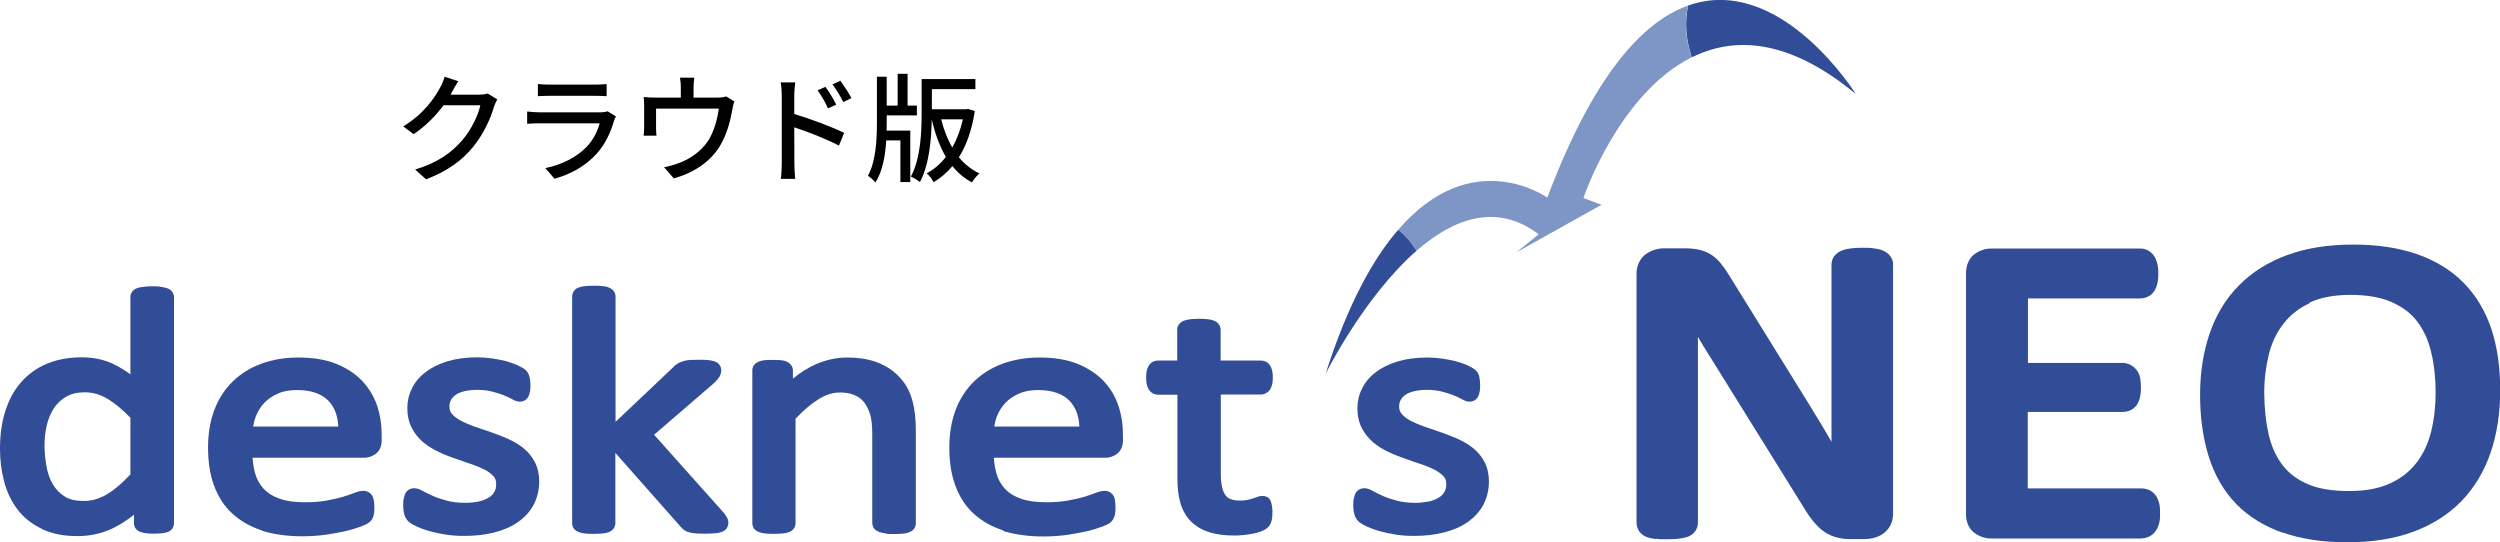 <svg width="318" height="69" viewBox="0 0 318 69" fill="none" xmlns="http://www.w3.org/2000/svg">
<path d="M58.295 10.33C57.995 10.78 57.68 11.365 57.515 11.665C57.455 11.785 57.38 11.92 57.305 12.04H60.905C61.325 12.04 61.745 11.995 62.03 11.89L63.26 12.64C63.11 12.88 62.945 13.255 62.84 13.555C62.435 14.995 61.55 17.005 60.2 18.655C58.82 20.365 57.005 21.73 54.2 22.81L52.805 21.565C55.7 20.695 57.485 19.375 58.82 17.815C59.93 16.54 60.83 14.65 61.1 13.39H56.42C55.46 14.68 54.185 16.015 52.61 17.065L51.29 16.075C53.9 14.515 55.295 12.43 56 11.11C56.18 10.81 56.435 10.195 56.555 9.76L58.295 10.33ZM68.42 10.69C68.81 10.735 69.365 10.765 69.86 10.765H75.695C76.175 10.765 76.79 10.735 77.165 10.69V12.235C76.79 12.205 76.19 12.19 75.68 12.19H69.86C69.38 12.19 68.84 12.205 68.42 12.235V10.69ZM78.35 14.815C78.26 14.98 78.14 15.205 78.11 15.34C77.69 16.795 77.015 18.31 75.905 19.54C74.36 21.25 72.455 22.195 70.535 22.735L69.365 21.385C71.555 20.935 73.385 19.96 74.615 18.685C75.47 17.8 76.01 16.675 76.28 15.685H68.645C68.285 15.685 67.625 15.7 67.055 15.745V14.185C67.64 14.245 68.21 14.29 68.645 14.29H76.325C76.73 14.29 77.09 14.23 77.285 14.155L78.35 14.815ZM88.31 9.88C88.25 10.42 88.22 10.75 88.22 11.125V12.415H91.25C91.85 12.415 92.15 12.34 92.375 12.265L93.41 12.91C93.305 13.165 93.2 13.645 93.155 13.93C92.93 15.235 92.51 16.93 91.715 18.325C90.56 20.41 88.4 21.955 85.7 22.69L84.47 21.265C85.04 21.175 85.73 20.98 86.27 20.77C87.65 20.305 89.15 19.285 90.05 17.95C90.83 16.75 91.265 15.115 91.43 13.81H83.45V16.27C83.45 16.57 83.465 17.005 83.51 17.26H81.875C81.905 16.945 81.935 16.51 81.935 16.18V13.555C81.935 13.225 81.92 12.685 81.875 12.34C82.34 12.385 82.775 12.415 83.33 12.415H86.6V11.125C86.6 10.75 86.585 10.42 86.495 9.88H88.31ZM105.005 11.05C105.41 11.635 106.04 12.61 106.37 13.315L105.32 13.78C104.93 12.925 104.51 12.205 104 11.485L105.005 11.05ZM106.895 10.27C107.3 10.825 107.945 11.8 108.305 12.475L107.27 12.985C106.835 12.13 106.415 11.44 105.89 10.735L106.895 10.27ZM99.44 20.83V12.16C99.44 11.68 99.395 10.975 99.305 10.48H101.15C101.105 10.975 101.03 11.62 101.03 12.16C101.03 12.715 101.03 13.555 101.03 14.5C103.01 15.085 105.89 16.165 107.375 16.9L106.715 18.52C105.125 17.68 102.68 16.735 101.03 16.195C101.045 18.265 101.045 20.335 101.045 20.83C101.045 21.295 101.09 22.21 101.15 22.75H99.32C99.395 22.225 99.44 21.4 99.44 20.83ZM112.79 14.68V15.58C112.79 15.925 112.79 16.27 112.775 16.615H115.79V23.155H114.53V17.86H112.73C112.61 19.795 112.28 21.745 111.365 23.2C111.155 22.96 110.705 22.54 110.405 22.36C111.41 20.515 111.545 17.785 111.545 15.58V9.76H112.79V13.435H114.185V9.385H115.445V13.435H116.63V14.68H112.79ZM122.48 15.175H119.72C120.05 16.495 120.515 17.71 121.13 18.76C121.715 17.725 122.18 16.525 122.48 15.175ZM123.125 13.855L123.995 14.125C123.635 16.51 122.945 18.46 121.97 20.005C122.69 20.875 123.56 21.58 124.58 22.06C124.28 22.315 123.83 22.84 123.635 23.2C122.66 22.69 121.835 21.985 121.145 21.13C120.44 21.97 119.645 22.645 118.76 23.17C118.58 22.825 118.175 22.285 117.875 22.045C118.79 21.565 119.615 20.86 120.32 19.96C119.525 18.61 118.94 17.005 118.52 15.205C118.475 17.68 118.205 20.935 117.02 23.155C116.78 22.945 116.195 22.6 115.865 22.465C117.125 20.095 117.23 16.75 117.23 14.365V10.06H124.07V11.335H118.535V13.9H122.9L123.125 13.855Z" fill="black"/>
<g clip-path="url(#clip0_308_634)">
<path d="M210.62 68.572C210.239 68.524 209.906 68.453 209.596 68.358C209.239 68.239 208.859 68.048 208.549 67.644C208.335 67.359 208.168 66.93 208.168 66.526V34.844C208.145 33.893 208.573 32.823 209.454 32.252C210.12 31.824 210.881 31.586 211.667 31.586H214.261C214.927 31.586 215.522 31.634 216.07 31.753C216.617 31.871 217.117 32.062 217.593 32.347C218.045 32.633 218.473 33.013 218.854 33.465C219.211 33.893 219.568 34.393 219.925 34.987L229.254 50.043C229.825 50.971 230.397 51.874 230.92 52.755C231.467 53.635 231.991 54.515 232.491 55.371C232.657 55.656 232.8 55.918 232.967 56.203C232.967 54.848 232.967 53.539 232.967 52.279V33.655C232.967 33.227 233.133 32.799 233.371 32.514C233.681 32.157 234.014 31.967 234.347 31.848C234.728 31.705 235.085 31.634 235.489 31.586C235.894 31.538 236.37 31.515 236.941 31.515C237.441 31.515 237.893 31.515 238.298 31.586C238.702 31.634 239.083 31.681 239.464 31.848C239.773 31.99 240.106 32.157 240.392 32.514C240.63 32.799 240.82 33.227 240.797 33.655V65.337C240.797 65.86 240.701 66.383 240.44 66.859C240.225 67.263 239.892 67.62 239.535 67.882C239.178 68.143 238.774 68.31 238.345 68.429C237.965 68.524 237.584 68.572 237.203 68.572H235.442C234.823 68.572 234.228 68.524 233.705 68.381C233.133 68.239 232.586 68.001 232.086 67.668C231.586 67.335 231.158 66.907 230.706 66.383C230.278 65.86 229.849 65.265 229.421 64.528L217.283 45.001C216.855 44.311 216.403 43.597 215.974 42.86C215.974 43.835 215.974 44.81 215.974 45.786V66.502C215.974 66.93 215.808 67.359 215.594 67.62C215.26 68.048 214.856 68.239 214.499 68.334C214.19 68.429 213.856 68.476 213.499 68.524C213.071 68.572 212.595 68.595 212.048 68.595C211.5 68.595 211.024 68.595 210.596 68.524L210.62 68.572Z" fill="#324D97"/>
<path d="M272.425 68.501H253.315C252.601 68.501 251.887 68.287 251.292 67.882C250.411 67.335 250.054 66.289 250.078 65.361V34.75C250.078 33.822 250.411 32.8 251.292 32.229C251.887 31.824 252.601 31.61 253.339 31.61H272.235C272.592 31.61 272.949 31.682 273.258 31.872C273.663 32.086 273.948 32.443 274.139 32.776C274.282 33.085 274.377 33.37 274.448 33.68C274.52 34.036 274.543 34.417 274.543 34.845C274.543 35.226 274.52 35.606 274.448 35.939C274.377 36.248 274.282 36.558 274.115 36.867C273.948 37.2 273.639 37.533 273.282 37.699C272.949 37.89 272.568 37.961 272.235 37.961H257.956V46.167H270.022C270.379 46.167 270.783 46.262 271.116 46.476C271.426 46.666 271.687 46.928 271.878 47.213C272.116 47.57 272.211 47.927 272.259 48.284C272.306 48.617 272.33 48.973 272.33 49.354C272.33 49.734 272.306 50.067 272.235 50.4C272.163 50.733 272.068 51.09 271.854 51.423C271.664 51.732 271.354 52.018 270.997 52.184C270.688 52.327 270.331 52.398 269.998 52.398H257.932V62.126H272.425C272.782 62.126 273.139 62.221 273.449 62.364C273.806 62.554 274.091 62.84 274.258 63.102C274.496 63.458 274.615 63.839 274.686 64.196C274.758 64.529 274.758 64.909 274.758 65.314C274.758 65.694 274.758 66.027 274.686 66.36C274.615 66.717 274.496 67.097 274.282 67.43C274.091 67.716 273.829 68.025 273.449 68.215C273.115 68.382 272.758 68.477 272.425 68.477V68.501Z" fill="#324D97"/>
<path d="M290.346 67.763C288.013 66.93 286.014 65.717 284.444 64.1C282.873 62.483 281.707 60.461 280.969 58.13C280.231 55.799 279.85 53.159 279.85 50.233C279.85 47.403 280.255 44.81 281.064 42.432C281.873 40.053 283.111 38.008 284.777 36.319C286.443 34.63 288.513 33.322 290.941 32.442C293.392 31.538 296.2 31.11 299.342 31.11C302.388 31.11 305.077 31.515 307.433 32.323C309.766 33.132 311.765 34.345 313.359 35.962C314.954 37.58 316.144 39.554 316.905 41.861C317.667 44.168 318.024 46.761 318.024 49.639C318.024 52.541 317.619 55.181 316.81 57.559C316.001 59.938 314.763 62.007 313.121 63.719C311.455 65.432 309.409 66.74 306.957 67.644C304.506 68.548 301.698 68.976 298.556 68.976C295.463 68.976 292.726 68.572 290.37 67.739L290.346 67.763ZM293.797 38.555C292.392 39.221 291.298 40.077 290.465 41.171C289.608 42.266 288.989 43.526 288.608 45.025C288.228 46.571 288.013 48.188 288.013 49.924C288.013 51.851 288.204 53.611 288.561 55.205C288.918 56.751 289.489 58.035 290.298 59.105C291.084 60.152 292.131 60.96 293.487 61.555C294.82 62.15 296.581 62.459 298.794 62.459C300.984 62.459 302.721 62.102 304.078 61.46C305.506 60.794 306.577 59.914 307.41 58.82C308.266 57.702 308.861 56.417 309.242 54.895C309.623 53.349 309.813 51.684 309.813 49.924C309.813 48.069 309.623 46.356 309.242 44.787C308.885 43.264 308.29 41.98 307.481 40.91C306.696 39.863 305.625 39.054 304.244 38.436C302.912 37.842 301.15 37.508 298.985 37.508C296.819 37.508 295.082 37.865 293.749 38.508L293.797 38.555Z" fill="#324D97"/>
<path d="M5.331 67.264C4.07 66.669 3.022 65.861 2.237 64.814C1.452 63.791 0.881 62.602 0.524 61.246C0.167 59.914 0 58.511 0 57.06C0 55.324 0.214 53.754 0.666 52.327C1.119 50.9 1.761 49.663 2.665 48.641C3.546 47.618 4.665 46.809 5.974 46.262C7.282 45.715 8.782 45.453 10.424 45.453C11.828 45.453 13.137 45.715 14.327 46.262C15.088 46.619 15.85 47.071 16.588 47.618V37.795C16.588 37.557 16.659 37.319 16.778 37.152C16.969 36.843 17.254 36.724 17.516 36.629C17.73 36.558 17.968 36.51 18.254 36.486C18.563 36.439 18.92 36.415 19.349 36.415C19.777 36.415 20.158 36.415 20.467 36.486C20.753 36.534 21.014 36.581 21.229 36.653C21.466 36.724 21.704 36.867 21.871 37.081C22.038 37.271 22.133 37.533 22.133 37.818V66.55C22.133 66.788 22.061 67.026 21.919 67.24C21.752 67.478 21.514 67.621 21.276 67.692C21.062 67.763 20.824 67.811 20.562 67.835C20.3 67.859 19.991 67.882 19.634 67.882C19.253 67.882 18.944 67.882 18.658 67.835C18.396 67.811 18.159 67.763 17.944 67.692C17.706 67.621 17.468 67.478 17.278 67.264C17.111 67.05 17.04 66.788 17.04 66.527V65.48C16.159 66.17 15.279 66.741 14.351 67.193C12.97 67.859 11.471 68.192 9.853 68.192C8.115 68.192 6.616 67.906 5.331 67.288V67.264ZM8.425 50.448C7.782 50.829 7.259 51.328 6.854 51.923C6.449 52.565 6.14 53.279 5.95 54.087C5.759 54.92 5.664 55.776 5.664 56.656C5.664 57.584 5.759 58.511 5.926 59.391C6.093 60.248 6.354 61.009 6.759 61.651C7.14 62.293 7.616 62.769 8.258 63.173C8.829 63.53 9.615 63.72 10.591 63.72C11.09 63.72 11.566 63.672 12.018 63.554C12.447 63.435 12.923 63.244 13.422 62.983C13.922 62.697 14.446 62.341 14.993 61.865C15.493 61.461 16.017 60.937 16.588 60.343V53.136C15.564 52.066 14.589 51.281 13.684 50.733C12.732 50.163 11.78 49.901 10.781 49.901C9.829 49.901 9.067 50.091 8.449 50.448H8.425Z" fill="#324D97"/>
<path d="M33.342 67.478C31.867 67.002 30.605 66.288 29.558 65.337C28.511 64.386 27.749 63.172 27.226 61.769C26.702 60.342 26.464 58.725 26.464 56.917C26.464 55.181 26.726 53.587 27.25 52.184C27.773 50.781 28.559 49.544 29.582 48.545C30.605 47.546 31.819 46.785 33.247 46.261C34.675 45.738 36.246 45.477 37.959 45.477C39.792 45.477 41.386 45.738 42.719 46.261C44.028 46.785 45.146 47.498 46.027 48.402C46.884 49.306 47.55 50.376 47.955 51.566C48.359 52.755 48.55 54.015 48.55 55.347V55.989C48.55 56.679 48.335 57.345 47.764 57.75C47.336 58.059 46.788 58.249 46.241 58.225H32.128C32.176 58.963 32.295 59.652 32.462 60.247C32.676 61.008 33.057 61.65 33.556 62.197C34.056 62.721 34.722 63.149 35.579 63.434C36.412 63.743 37.483 63.886 38.792 63.886C39.839 63.886 40.744 63.815 41.529 63.672C42.338 63.529 43.052 63.363 43.623 63.196C44.218 63.006 44.718 62.84 45.075 62.697C45.503 62.53 45.837 62.435 46.217 62.435C46.431 62.435 46.669 62.483 46.884 62.602C47.098 62.721 47.264 62.911 47.383 63.125C47.479 63.315 47.526 63.529 47.574 63.767C47.598 63.981 47.621 64.243 47.621 64.528C47.621 64.742 47.621 64.933 47.598 65.099C47.598 65.266 47.55 65.408 47.526 65.551C47.479 65.741 47.407 65.908 47.312 66.074C47.217 66.217 47.098 66.36 46.955 66.455C46.669 66.669 46.431 66.764 45.956 66.954C45.456 67.145 44.837 67.335 44.099 67.525C43.361 67.692 42.505 67.858 41.553 68.001C40.577 68.144 39.53 68.215 38.435 68.215C36.531 68.215 34.842 67.977 33.366 67.525L33.342 67.478ZM43.028 54.229C42.957 52.826 42.529 51.78 41.791 50.995C40.934 50.115 39.649 49.615 37.769 49.615C36.817 49.615 36.008 49.758 35.341 50.067C34.651 50.376 34.08 50.757 33.628 51.233C33.176 51.708 32.819 52.279 32.557 52.921C32.39 53.349 32.271 53.801 32.2 54.253H43.028V54.229Z" fill="#324D97"/>
<path d="M56.713 68.001C55.951 67.882 55.285 67.74 54.666 67.573C54.071 67.407 53.547 67.216 53.119 67.026C52.691 66.836 52.357 66.645 52.096 66.455C51.786 66.217 51.572 65.884 51.453 65.504C51.334 65.147 51.286 64.719 51.286 64.243C51.286 63.934 51.286 63.672 51.358 63.434C51.406 63.22 51.453 63.03 51.525 62.84C51.62 62.626 51.786 62.388 52.048 62.269C52.239 62.15 52.476 62.103 52.691 62.103C53.119 62.103 53.428 62.269 53.833 62.483C54.166 62.673 54.594 62.864 55.118 63.102C55.594 63.316 56.189 63.506 56.879 63.696C57.522 63.863 58.283 63.958 59.164 63.958C59.83 63.958 60.401 63.886 60.901 63.791C61.401 63.672 61.829 63.506 62.163 63.292C62.496 63.102 62.71 62.864 62.877 62.578C63.043 62.317 63.114 61.984 63.114 61.532C63.114 61.127 62.995 60.866 62.805 60.604C62.543 60.319 62.186 60.033 61.71 59.772C61.211 59.51 60.639 59.272 60.021 59.058C59.354 58.844 58.664 58.606 57.95 58.344C57.212 58.107 56.498 57.821 55.808 57.488C55.094 57.155 54.428 56.751 53.833 56.252C53.238 55.752 52.738 55.134 52.381 54.444C52.001 53.706 51.81 52.85 51.81 51.899C51.81 51.043 52.001 50.186 52.405 49.401C52.786 48.593 53.381 47.903 54.142 47.332C54.904 46.737 55.832 46.286 56.927 45.953C58.045 45.62 59.307 45.453 60.711 45.453C61.353 45.453 61.972 45.501 62.615 45.596C63.233 45.691 63.805 45.786 64.328 45.929C64.828 46.072 65.28 46.214 65.661 46.381C66.018 46.547 66.304 46.69 66.542 46.833C66.756 46.975 66.922 47.094 67.089 47.332C67.208 47.499 67.279 47.665 67.327 47.855C67.351 47.974 67.398 48.117 67.422 48.307C67.446 48.521 67.47 48.735 67.47 48.997C67.47 49.259 67.47 49.52 67.422 49.734C67.398 49.972 67.327 50.186 67.232 50.4C67.136 50.591 66.994 50.781 66.756 50.924C66.565 51.043 66.327 51.09 66.113 51.09C65.732 51.09 65.447 50.947 65.114 50.757C64.876 50.614 64.519 50.472 64.09 50.282C63.686 50.115 63.162 49.949 62.591 49.806C62.044 49.663 61.425 49.592 60.687 49.592C60.021 49.592 59.473 49.663 58.997 49.782C58.521 49.901 58.164 50.067 57.926 50.258C57.665 50.448 57.474 50.662 57.355 50.9C57.236 51.138 57.165 51.399 57.165 51.709C57.165 52.137 57.284 52.422 57.498 52.66C57.76 52.969 58.141 53.255 58.617 53.516C59.116 53.778 59.688 54.016 60.33 54.254C61.02 54.491 61.71 54.729 62.424 54.967C63.138 55.229 63.876 55.49 64.566 55.8C65.304 56.133 65.97 56.513 66.565 56.989C67.16 57.465 67.66 58.059 68.017 58.749C68.398 59.462 68.588 60.319 68.588 61.222C68.588 62.317 68.35 63.316 67.874 64.219C67.398 65.1 66.708 65.837 65.851 66.431C64.995 67.026 63.971 67.454 62.829 67.74C61.687 68.025 60.425 68.168 59.093 68.168C58.26 68.168 57.45 68.12 56.713 68.001Z" fill="#324D97"/>
<path d="M88.603 67.859C88.294 67.835 88.008 67.787 87.746 67.74C87.484 67.668 87.223 67.573 87.009 67.407C86.818 67.264 86.675 67.121 86.556 66.979L78.274 57.608V66.551C78.274 66.812 78.179 67.074 78.013 67.288C77.846 67.502 77.632 67.597 77.418 67.692C77.18 67.787 76.918 67.835 76.609 67.859C76.299 67.882 75.942 67.906 75.514 67.906C75.085 67.906 74.752 67.906 74.443 67.859C74.133 67.835 73.895 67.787 73.657 67.692C73.419 67.597 73.205 67.502 72.991 67.24C72.848 67.026 72.777 66.765 72.777 66.551V37.723C72.777 37.485 72.848 37.248 72.991 37.033C73.181 36.748 73.419 36.629 73.657 36.558C73.895 36.463 74.157 36.415 74.467 36.391C74.776 36.367 75.133 36.344 75.537 36.344C75.966 36.344 76.323 36.344 76.632 36.391C76.942 36.415 77.203 36.463 77.418 36.558C77.632 36.653 77.87 36.772 78.06 37.01C78.203 37.2 78.298 37.462 78.298 37.723V53.659L85.604 46.738C85.771 46.547 85.961 46.381 86.176 46.262C86.39 46.119 86.628 46.024 86.89 45.953C87.151 45.858 87.461 45.81 87.77 45.786C88.079 45.786 88.436 45.763 88.841 45.763C89.269 45.763 89.626 45.763 89.936 45.786C90.245 45.81 90.507 45.858 90.769 45.929C91.007 46 91.245 46.096 91.435 46.31C91.649 46.524 91.745 46.857 91.745 47.094C91.745 47.428 91.626 47.713 91.483 47.975C91.316 48.236 91.102 48.474 90.816 48.736L83.201 55.3L91.887 65.028C92.125 65.29 92.292 65.504 92.411 65.718C92.554 65.932 92.649 66.194 92.649 66.503C92.649 66.765 92.554 67.026 92.411 67.24C92.221 67.478 92.006 67.597 91.768 67.668C91.53 67.764 91.269 67.811 90.935 67.835C90.626 67.859 90.245 67.882 89.793 67.882C89.317 67.882 88.936 67.882 88.627 67.859H88.603Z" fill="#324D97"/>
<path d="M112.616 67.834C112.307 67.787 112.069 67.763 111.831 67.668C111.617 67.573 111.402 67.478 111.212 67.263C111.045 67.049 110.95 66.764 110.95 66.526V55.157C110.95 54.087 110.855 53.254 110.665 52.683C110.474 52.089 110.236 51.589 109.903 51.161C109.594 50.757 109.189 50.471 108.689 50.257C108.19 50.043 107.571 49.924 106.857 49.924C105.976 49.924 105.072 50.186 104.12 50.781C103.216 51.328 102.24 52.16 101.193 53.254V66.55C101.193 66.812 101.097 67.097 100.931 67.287C100.74 67.501 100.55 67.62 100.336 67.692C100.098 67.787 99.836 67.834 99.527 67.858C99.217 67.882 98.86 67.906 98.432 67.906C98.027 67.906 97.67 67.906 97.361 67.858C97.052 67.834 96.814 67.787 96.576 67.692C96.338 67.597 96.124 67.501 95.909 67.24C95.766 67.026 95.695 66.764 95.695 66.55V47.142C95.695 46.927 95.743 46.69 95.885 46.475C96.076 46.214 96.29 46.095 96.504 46C96.742 45.905 97.004 45.833 97.29 45.809C97.551 45.786 97.885 45.786 98.289 45.786C98.67 45.786 98.979 45.786 99.265 45.809C99.55 45.833 99.812 45.881 100.074 46C100.265 46.095 100.455 46.214 100.621 46.428C100.788 46.642 100.859 46.904 100.859 47.142V48.164C101.788 47.403 102.716 46.809 103.668 46.38C105 45.786 106.381 45.477 107.761 45.477C109.332 45.477 110.688 45.714 111.831 46.19C112.949 46.666 113.854 47.308 114.568 48.141C115.282 48.949 115.781 49.901 116.067 50.995C116.353 52.065 116.495 53.302 116.495 54.729V66.574C116.495 66.812 116.4 67.097 116.234 67.311C116.043 67.525 115.853 67.62 115.639 67.715C115.401 67.811 115.139 67.858 114.829 67.882C114.52 67.906 114.163 67.93 113.758 67.93C113.33 67.93 112.949 67.93 112.664 67.882L112.616 67.834Z" fill="#324D97"/>
<path d="M127.633 67.478C126.158 67.002 124.896 66.288 123.849 65.337C122.802 64.386 122.04 63.172 121.517 61.769C120.993 60.342 120.755 58.725 120.755 56.917C120.755 55.181 121.017 53.587 121.541 52.184C122.064 50.781 122.85 49.544 123.873 48.545C124.896 47.546 126.11 46.785 127.538 46.261C128.966 45.738 130.537 45.477 132.25 45.477C134.083 45.477 135.677 45.738 137.01 46.261C138.319 46.785 139.437 47.498 140.318 48.402C141.199 49.306 141.841 50.376 142.246 51.566C142.65 52.755 142.841 54.015 142.841 55.347V55.989C142.841 56.679 142.626 57.345 142.055 57.75C141.627 58.059 141.08 58.249 140.532 58.225H126.419C126.467 58.963 126.586 59.652 126.753 60.247C126.967 61.008 127.348 61.65 127.847 62.197C128.347 62.721 129.014 63.149 129.87 63.434C130.703 63.743 131.774 63.886 133.083 63.886C134.13 63.886 135.035 63.815 135.82 63.672C136.629 63.529 137.343 63.363 137.914 63.196C138.509 63.006 139.009 62.84 139.366 62.697C139.794 62.53 140.128 62.435 140.508 62.435C140.723 62.435 140.961 62.483 141.175 62.602C141.389 62.721 141.555 62.911 141.674 63.125C141.77 63.315 141.817 63.529 141.841 63.767C141.865 63.981 141.889 64.243 141.889 64.528C141.889 64.742 141.889 64.933 141.865 65.099C141.865 65.266 141.817 65.408 141.793 65.551C141.746 65.741 141.674 65.908 141.579 66.074C141.484 66.217 141.365 66.36 141.222 66.479C140.937 66.693 140.699 66.788 140.223 66.978C139.723 67.168 139.104 67.359 138.366 67.549C137.629 67.715 136.772 67.882 135.82 68.025C134.844 68.167 133.797 68.239 132.702 68.239C130.798 68.239 129.109 68.001 127.633 67.549V67.478ZM137.295 54.229C137.224 52.826 136.796 51.78 136.058 50.995C135.201 50.115 133.916 49.615 132.036 49.615C131.084 49.615 130.299 49.758 129.608 50.067C128.918 50.376 128.347 50.757 127.895 51.233C127.443 51.708 127.086 52.279 126.824 52.921C126.657 53.349 126.538 53.801 126.467 54.253H137.295V54.229Z" fill="#324D97"/>
<path d="M153.812 67.692C152.884 67.407 152.098 66.931 151.48 66.313C150.861 65.694 150.409 64.886 150.147 63.982C149.885 63.078 149.766 62.032 149.766 60.866V50.21H147.315C146.839 50.21 146.363 49.949 146.125 49.544C145.863 49.116 145.792 48.617 145.792 48.046C145.792 47.737 145.792 47.451 145.863 47.19C145.911 46.952 145.982 46.738 146.101 46.547C146.22 46.333 146.41 46.119 146.672 46.001C146.886 45.905 147.101 45.858 147.315 45.858H149.742V41.933C149.742 41.695 149.814 41.458 149.956 41.267C150.147 41.006 150.361 40.887 150.599 40.792C150.861 40.696 151.123 40.649 151.432 40.601C151.741 40.578 152.098 40.554 152.503 40.554C152.931 40.554 153.288 40.554 153.598 40.601C153.907 40.625 154.169 40.696 154.431 40.792C154.645 40.887 154.859 41.006 155.026 41.243C155.168 41.434 155.264 41.672 155.264 41.933V45.858H160.357C160.571 45.858 160.809 45.905 161.023 46.001C161.261 46.119 161.451 46.31 161.57 46.524C161.713 46.738 161.784 46.976 161.832 47.214C161.88 47.475 161.903 47.737 161.903 48.022C161.903 48.593 161.832 49.093 161.57 49.521C161.332 49.901 160.856 50.187 160.38 50.187H155.287V60.319C155.287 61.58 155.502 62.46 155.859 62.959C156.144 63.387 156.691 63.673 157.739 63.673C158.096 63.673 158.381 63.649 158.619 63.601C158.905 63.53 159.143 63.482 159.357 63.411C159.571 63.34 159.762 63.268 159.904 63.221C160.119 63.126 160.357 63.078 160.595 63.078C160.785 63.078 160.975 63.126 161.142 63.197C161.404 63.316 161.57 63.554 161.642 63.768C161.713 63.934 161.761 64.125 161.784 64.315C161.832 64.553 161.856 64.814 161.856 65.1C161.856 65.552 161.832 65.932 161.737 66.265C161.642 66.598 161.499 66.907 161.213 67.145C160.975 67.335 160.714 67.478 160.404 67.597C160.095 67.716 159.738 67.811 159.381 67.883C159.024 67.954 158.643 68.001 158.238 68.049C157.834 68.097 157.429 68.12 157.001 68.12C155.787 68.12 154.716 67.978 153.788 67.692H153.812Z" fill="#324D97"/>
<path d="M177.563 68.001C176.802 67.882 176.135 67.739 175.516 67.573C174.921 67.406 174.398 67.216 173.969 67.026C173.541 66.835 173.208 66.645 172.946 66.455C172.637 66.217 172.423 65.884 172.304 65.504C172.185 65.147 172.137 64.719 172.137 64.243C172.137 63.934 172.137 63.672 172.208 63.434C172.256 63.22 172.304 63.03 172.375 62.84C172.47 62.602 172.661 62.388 172.899 62.269C173.089 62.15 173.327 62.102 173.541 62.102C173.969 62.102 174.279 62.269 174.683 62.483C175.017 62.673 175.445 62.863 175.945 63.101C176.421 63.315 177.016 63.505 177.706 63.696C178.348 63.862 179.11 63.957 179.991 63.957C180.657 63.957 181.228 63.886 181.752 63.791C182.251 63.672 182.68 63.505 183.013 63.291C183.346 63.101 183.56 62.863 183.727 62.578C183.894 62.316 183.965 61.983 183.965 61.555C183.965 61.151 183.87 60.889 183.656 60.627C183.394 60.342 183.037 60.057 182.561 59.795C182.061 59.533 181.514 59.296 180.871 59.081C180.205 58.867 179.515 58.63 178.801 58.368C178.063 58.106 177.349 57.845 176.659 57.512C175.921 57.179 175.278 56.774 174.683 56.275C174.088 55.775 173.589 55.157 173.232 54.467C172.851 53.73 172.661 52.874 172.661 51.922C172.661 51.066 172.851 50.21 173.256 49.425C173.636 48.616 174.231 47.926 174.993 47.356C175.754 46.761 176.683 46.309 177.777 45.976C178.896 45.643 180.157 45.477 181.561 45.477C182.204 45.477 182.823 45.524 183.465 45.619C184.084 45.714 184.655 45.809 185.179 45.952C185.678 46.095 186.131 46.238 186.511 46.404C186.868 46.571 187.154 46.713 187.392 46.856C187.606 46.999 187.773 47.118 187.939 47.356C188.035 47.522 188.106 47.689 188.154 47.879C188.154 47.879 188.201 48.141 188.225 48.307C188.249 48.521 188.273 48.735 188.273 48.997C188.273 49.258 188.273 49.496 188.225 49.734C188.201 49.972 188.13 50.186 188.035 50.4C187.939 50.59 187.797 50.781 187.559 50.923C187.368 51.042 187.13 51.09 186.916 51.09C186.535 51.09 186.25 50.947 185.916 50.757C185.679 50.614 185.322 50.471 184.893 50.281C184.465 50.115 183.965 49.948 183.394 49.805C182.846 49.663 182.228 49.591 181.49 49.591C180.824 49.591 180.276 49.663 179.8 49.782C179.324 49.901 178.967 50.067 178.729 50.257C178.467 50.448 178.277 50.662 178.158 50.9C178.039 51.137 177.968 51.399 177.968 51.708C177.968 52.136 178.087 52.398 178.301 52.66C178.563 52.969 178.943 53.254 179.419 53.516C179.919 53.778 180.49 54.015 181.133 54.253C181.823 54.491 182.513 54.729 183.227 54.967C183.941 55.228 184.679 55.49 185.369 55.799C186.107 56.132 186.773 56.513 187.368 56.989C187.963 57.464 188.463 58.059 188.82 58.748C189.201 59.462 189.391 60.318 189.391 61.222C189.391 62.316 189.153 63.315 188.677 64.219C188.201 65.099 187.511 65.836 186.654 66.431C185.797 67.026 184.774 67.454 183.632 67.739C182.489 68.025 181.228 68.167 179.895 68.167C179.062 68.167 178.277 68.12 177.515 68.001H177.563Z" fill="#324D97"/>
<path fill-rule="evenodd" clip-rule="evenodd" d="M214.713 0.713C226.446 -3.473 236.061 11.963 236.061 11.963C227.445 4.828 220.52 4.638 215.189 7.301C214.38 4.828 214.309 2.64 214.737 0.713H214.713Z" fill="#324D97"/>
<path fill-rule="evenodd" clip-rule="evenodd" d="M196.816 25.141C202.695 9.538 208.954 2.759 214.713 0.714C214.309 2.64 214.356 4.829 215.165 7.302C205.86 11.94 201.41 25.189 201.41 25.189L203.718 26.045L192.866 32.11L195.722 29.803C190.295 25.688 184.798 27.876 180.181 31.896C179.467 30.754 178.682 29.874 177.849 29.232C187.297 18.267 196.816 25.141 196.816 25.141Z" fill="#7E96C6"/>
<path fill-rule="evenodd" clip-rule="evenodd" d="M177.849 29.231C178.682 29.874 179.467 30.754 180.181 31.895C173.47 37.77 168.615 47.546 168.615 47.546C171.423 38.745 174.636 32.942 177.849 29.231Z" fill="#324D97"/>
</g>
<defs>
<clipPath id="clip0_308_634">
<rect width="318" height="69" fill="white"/>
</clipPath>
</defs>
</svg>
